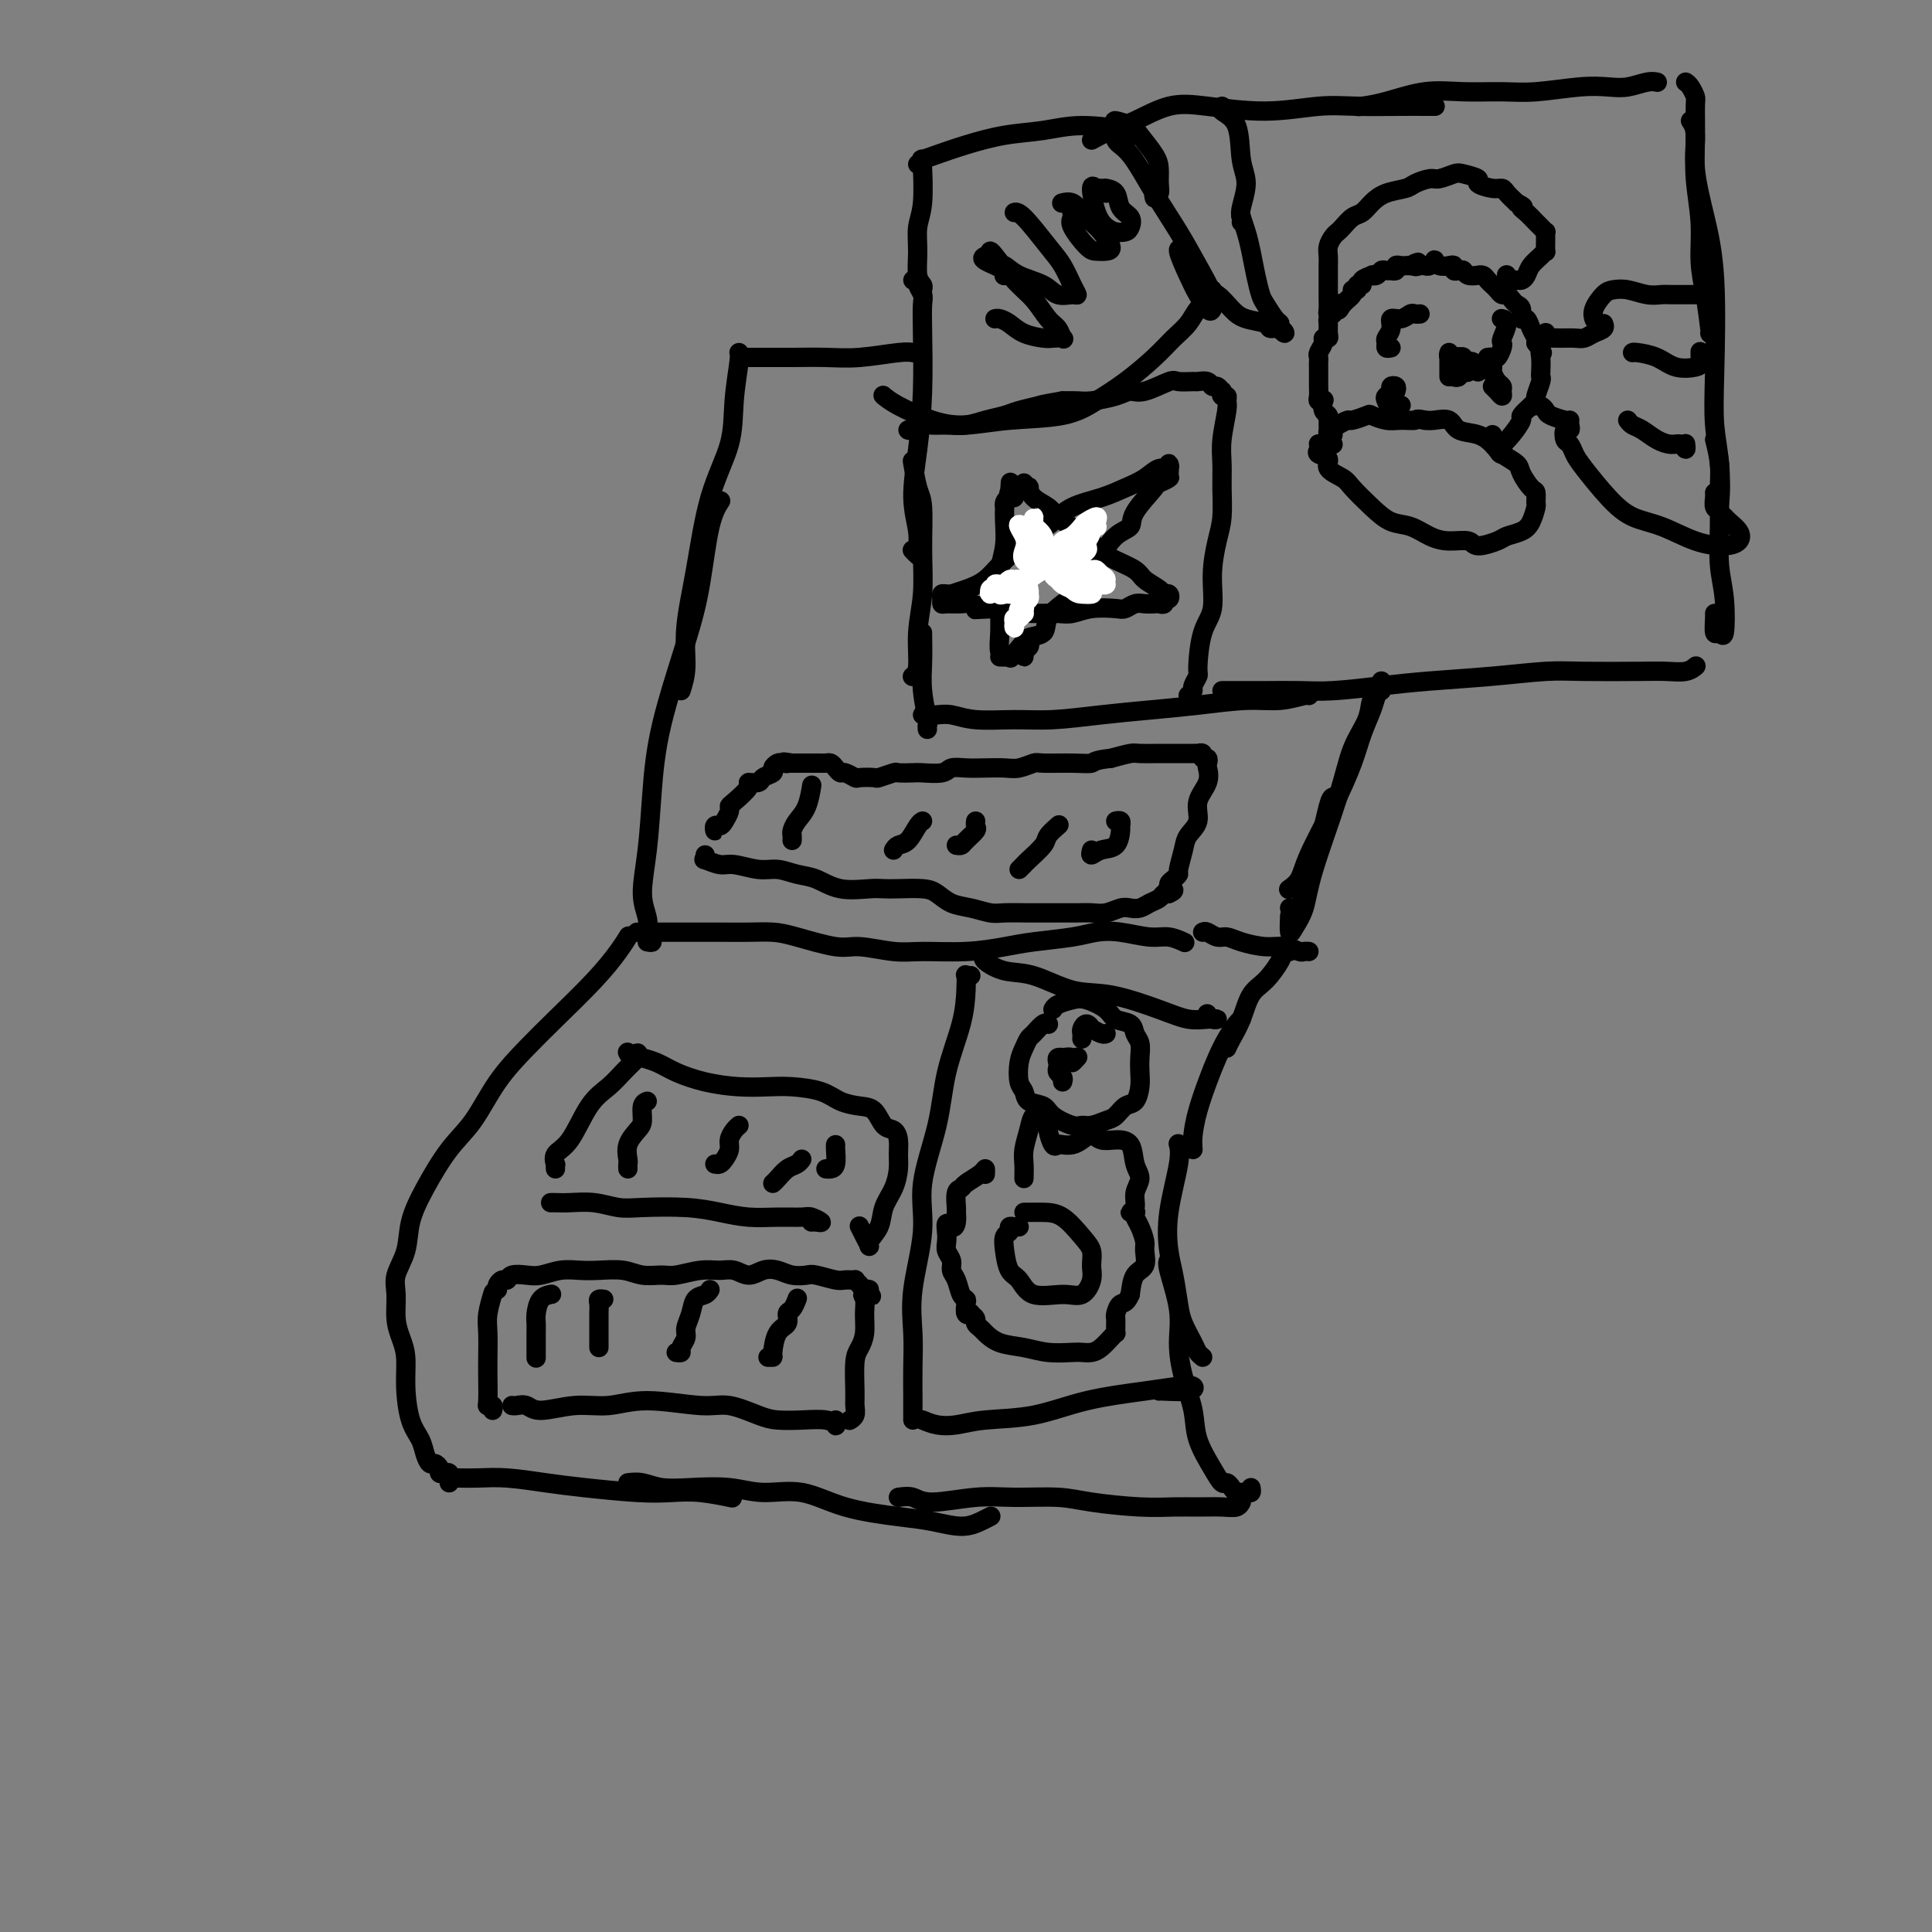 <svg viewBox='0 0 400 400' version='1.1' xmlns='http://www.w3.org/2000/svg' xmlns:xlink='http://www.w3.org/1999/xlink'><rect x="0" y="0" width="400" height="400" fill="#808080" stroke="none"/><g fill='none' stroke='#000000' stroke-width='4' stroke-linecap='round' stroke-linejoin='round'><path d='M93,306c-0.022,0.112 -0.044,0.223 0,0c0.044,-0.223 0.152,-0.782 0,-1c-0.152,-0.218 -0.566,-0.096 -1,0c-0.434,0.096 -0.890,0.164 -1,0c-0.110,-0.164 0.126,-0.560 0,-1c-0.126,-0.440 -0.615,-0.922 -1,-1c-0.385,-0.078 -0.668,0.249 -1,0c-0.332,-0.249 -0.715,-1.073 -1,-2c-0.285,-0.927 -0.471,-1.955 -1,-3c-0.529,-1.045 -1.399,-2.105 -2,-4c-0.601,-1.895 -0.931,-4.625 -1,-7c-0.069,-2.375 0.123,-4.395 0,-6c-0.123,-1.605 -0.562,-2.794 -1,-4c-0.438,-1.206 -0.876,-2.428 -1,-4c-0.124,-1.572 0.065,-3.495 0,-5c-0.065,-1.505 -0.385,-2.593 0,-4c0.385,-1.407 1.473,-3.132 2,-5c0.527,-1.868 0.491,-3.880 1,-6c0.509,-2.120 1.563,-4.348 3,-7c1.437,-2.652 3.259,-5.728 5,-8c1.741,-2.272 3.403,-3.740 5,-6c1.597,-2.260 3.131,-5.311 5,-8c1.869,-2.689 4.074,-5.015 6,-7c1.926,-1.985 3.574,-3.629 6,-6c2.426,-2.371 5.630,-5.471 8,-8c2.370,-2.529 3.907,-4.489 5,-6c1.093,-1.511 1.741,-2.575 2,-3c0.259,-0.425 0.130,-0.213 0,0'/><path d='M132,193c-0.100,-0.000 -0.201,-0.000 0,0c0.201,0.000 0.702,0.000 1,0c0.298,-0.000 0.392,-0.000 1,0c0.608,0.000 1.729,0.000 3,0c1.271,-0.000 2.692,-0.000 4,0c1.308,0.000 2.502,0.002 4,0c1.498,-0.002 3.300,-0.007 5,0c1.700,0.007 3.298,0.025 5,0c1.702,-0.025 3.508,-0.094 5,0c1.492,0.094 2.670,0.351 5,1c2.330,0.649 5.810,1.691 8,2c2.190,0.309 3.089,-0.116 5,0c1.911,0.116 4.836,0.774 7,1c2.164,0.226 3.569,0.019 6,0c2.431,-0.019 5.889,0.149 9,0c3.111,-0.149 5.877,-0.615 8,-1c2.123,-0.385 3.604,-0.687 6,-1c2.396,-0.313 5.708,-0.635 8,-1c2.292,-0.365 3.564,-0.774 5,-1c1.436,-0.226 3.037,-0.271 5,0c1.963,0.271 4.289,0.856 6,1c1.711,0.144 2.807,-0.154 4,0c1.193,0.154 2.484,0.758 3,1c0.516,0.242 0.258,0.121 0,0'/><path d='M93,307c0.028,-0.423 0.057,-0.845 0,-1c-0.057,-0.155 -0.199,-0.042 0,0c0.199,0.042 0.740,0.014 1,0c0.260,-0.014 0.241,-0.015 1,0c0.759,0.015 2.298,0.046 4,0c1.702,-0.046 3.567,-0.170 6,0c2.433,0.170 5.435,0.633 8,1c2.565,0.367 4.692,0.638 8,1c3.308,0.362 7.798,0.815 11,1c3.202,0.185 5.116,0.101 7,0c1.884,-0.101 3.738,-0.220 6,0c2.262,0.220 4.932,0.777 6,1c1.068,0.223 0.534,0.111 0,0'/><path d='M130,307c0.944,-0.111 1.887,-0.221 3,0c1.113,0.221 2.395,0.775 4,1c1.605,0.225 3.533,0.122 6,0c2.467,-0.122 5.474,-0.264 8,0c2.526,0.264 4.571,0.935 7,1c2.429,0.065 5.240,-0.475 8,0c2.760,0.475 5.467,1.967 9,3c3.533,1.033 7.893,1.608 11,2c3.107,0.392 4.962,0.602 7,1c2.038,0.398 4.257,0.983 6,1c1.743,0.017 3.008,-0.534 4,-1c0.992,-0.466 1.712,-0.847 2,-1c0.288,-0.153 0.144,-0.076 0,0'/><path d='M186,310c1.040,-0.144 2.080,-0.288 3,0c0.920,0.288 1.721,1.008 4,1c2.279,-0.008 6.036,-0.745 9,-1c2.964,-0.255 5.135,-0.030 8,0c2.865,0.030 6.425,-0.135 9,0c2.575,0.135 4.166,0.572 7,1c2.834,0.428 6.909,0.848 10,1c3.091,0.152 5.196,0.037 7,0c1.804,-0.037 3.307,0.004 5,0c1.693,-0.004 3.578,-0.053 5,0c1.422,0.053 2.383,0.206 3,0c0.617,-0.206 0.891,-0.773 1,-1c0.109,-0.227 0.055,-0.113 0,0'/><path d='M259,308c0.081,0.423 0.162,0.846 0,1c-0.162,0.154 -0.568,0.039 -1,0c-0.432,-0.039 -0.889,-0.000 -1,0c-0.111,0.000 0.125,-0.037 0,0c-0.125,0.037 -0.613,0.147 -1,0c-0.387,-0.147 -0.675,-0.551 -1,-1c-0.325,-0.449 -0.688,-0.943 -1,-1c-0.312,-0.057 -0.573,0.322 -1,0c-0.427,-0.322 -1.019,-1.344 -2,-3c-0.981,-1.656 -2.352,-3.947 -3,-6c-0.648,-2.053 -0.573,-3.867 -1,-6c-0.427,-2.133 -1.354,-4.586 -2,-7c-0.646,-2.414 -1.010,-4.791 -1,-7c0.010,-2.209 0.394,-4.252 0,-7c-0.394,-2.748 -1.568,-6.201 -2,-8c-0.432,-1.799 -0.124,-1.942 0,-2c0.124,-0.058 0.062,-0.029 0,0'/><path d='M249,281c-0.364,-0.296 -0.727,-0.592 -1,-1c-0.273,-0.408 -0.455,-0.928 -1,-2c-0.545,-1.072 -1.455,-2.697 -2,-4c-0.545,-1.303 -0.727,-2.284 -1,-4c-0.273,-1.716 -0.637,-4.166 -1,-6c-0.363,-1.834 -0.724,-3.052 -1,-5c-0.276,-1.948 -0.466,-4.625 0,-8c0.466,-3.375 1.587,-7.447 2,-10c0.413,-2.553 0.118,-3.587 0,-4c-0.118,-0.413 -0.059,-0.207 0,0'/><path d='M247,238c-0.065,-0.850 -0.131,-1.700 0,-3c0.131,-1.300 0.458,-3.048 1,-5c0.542,-1.952 1.298,-4.106 2,-6c0.702,-1.894 1.351,-3.527 2,-5c0.649,-1.473 1.298,-2.787 2,-4c0.702,-1.213 1.458,-2.327 2,-3c0.542,-0.673 0.869,-0.907 1,-1c0.131,-0.093 0.065,-0.047 0,0'/><path d='M254,217c0.239,-0.527 0.477,-1.054 1,-2c0.523,-0.946 1.330,-2.310 2,-4c0.670,-1.690 1.202,-3.707 2,-5c0.798,-1.293 1.860,-1.863 3,-3c1.140,-1.137 2.357,-2.841 3,-4c0.643,-1.159 0.712,-1.774 1,-2c0.288,-0.226 0.797,-0.065 1,0c0.203,0.065 0.102,0.032 0,0'/><path d='M249,193c0.241,-0.119 0.483,-0.238 1,0c0.517,0.238 1.310,0.833 2,1c0.690,0.167 1.278,-0.095 2,0c0.722,0.095 1.580,0.547 3,1c1.420,0.453 3.404,0.906 5,1c1.596,0.094 2.806,-0.171 4,0c1.194,0.171 2.372,0.778 3,1c0.628,0.222 0.708,0.060 1,0c0.292,-0.060 0.798,-0.017 1,0c0.202,0.017 0.101,0.009 0,0'/><path d='M134,195c0.533,0.100 1.067,0.200 1,0c-0.067,-0.200 -0.733,-0.701 -1,-1c-0.267,-0.299 -0.135,-0.395 0,-1c0.135,-0.605 0.274,-1.720 0,-3c-0.274,-1.280 -0.961,-2.726 -1,-5c-0.039,-2.274 0.570,-5.375 1,-9c0.430,-3.625 0.681,-7.775 1,-12c0.319,-4.225 0.706,-8.527 2,-14c1.294,-5.473 3.496,-12.119 5,-17c1.504,-4.881 2.310,-7.999 3,-12c0.690,-4.001 1.263,-8.885 2,-12c0.737,-3.115 1.639,-4.461 2,-5c0.361,-0.539 0.180,-0.269 0,0'/><path d='M141,143c0.467,-1.469 0.934,-2.939 1,-5c0.066,-2.061 -0.271,-4.715 0,-8c0.271,-3.285 1.148,-7.202 2,-12c0.852,-4.798 1.678,-10.477 3,-15c1.322,-4.523 3.139,-7.892 4,-11c0.861,-3.108 0.767,-5.957 1,-9c0.233,-3.043 0.794,-6.281 1,-8c0.206,-1.719 0.059,-1.920 0,-2c-0.059,-0.080 -0.029,-0.040 0,0'/><path d='M189,58c0.453,-0.061 0.906,-0.122 1,0c0.094,0.122 -0.170,0.429 0,1c0.170,0.571 0.775,1.408 1,2c0.225,0.592 0.070,0.939 0,2c-0.070,1.061 -0.053,2.835 0,6c0.053,3.165 0.144,7.720 0,12c-0.144,4.280 -0.521,8.286 -1,12c-0.479,3.714 -1.060,7.135 -1,10c0.060,2.865 0.762,5.174 1,7c0.238,1.826 0.012,3.170 0,4c-0.012,0.830 0.189,1.147 0,1c-0.189,-0.147 -0.768,-0.756 -1,-1c-0.232,-0.244 -0.116,-0.122 0,0'/><path d='M189,96c-0.082,-0.502 -0.165,-1.004 0,0c0.165,1.004 0.576,3.515 1,5c0.424,1.485 0.861,1.946 1,4c0.139,2.054 -0.019,5.703 0,9c0.019,3.297 0.215,6.242 0,9c-0.215,2.758 -0.842,5.327 -1,8c-0.158,2.673 0.154,5.448 0,7c-0.154,1.552 -0.773,1.880 -1,2c-0.227,0.120 -0.061,0.032 0,0c0.061,-0.032 0.017,-0.009 0,0c-0.017,0.009 -0.009,0.005 0,0'/><path d='M191,131c-0.008,-0.009 -0.016,-0.017 0,1c0.016,1.017 0.057,3.061 0,5c-0.057,1.939 -0.211,3.774 0,6c0.211,2.226 0.789,4.844 1,6c0.211,1.156 0.057,0.850 0,1c-0.057,0.150 -0.016,0.757 0,1c0.016,0.243 0.008,0.121 0,0'/><path d='M191,148c0.261,-0.008 0.521,-0.017 1,0c0.479,0.017 1.176,0.058 2,0c0.824,-0.058 1.774,-0.215 3,0c1.226,0.215 2.729,0.801 5,1c2.271,0.199 5.310,0.012 8,0c2.690,-0.012 5.032,0.150 8,0c2.968,-0.150 6.561,-0.614 10,-1c3.439,-0.386 6.725,-0.696 10,-1c3.275,-0.304 6.538,-0.603 10,-1c3.462,-0.397 7.124,-0.891 10,-1c2.876,-0.109 4.967,0.167 7,0c2.033,-0.167 4.009,-0.776 5,-1c0.991,-0.224 0.997,-0.064 1,0c0.003,0.064 0.001,0.032 0,0'/><path d='M253,143c1.297,-0.002 2.595,-0.003 4,0c1.405,0.003 2.918,0.012 5,0c2.082,-0.012 4.733,-0.044 7,0c2.267,0.044 4.149,0.166 7,0c2.851,-0.166 6.672,-0.619 10,-1c3.328,-0.381 6.164,-0.691 10,-1c3.836,-0.309 8.671,-0.619 13,-1c4.329,-0.381 8.150,-0.833 11,-1c2.850,-0.167 4.729,-0.048 8,0c3.271,0.048 7.935,0.027 11,0c3.065,-0.027 4.533,-0.059 6,0c1.467,0.059 2.933,0.208 4,0c1.067,-0.208 1.733,-0.774 2,-1c0.267,-0.226 0.133,-0.113 0,0'/><path d='M191,61c-0.031,-0.339 -0.062,-0.677 0,-1c0.062,-0.323 0.217,-0.630 0,-1c-0.217,-0.370 -0.804,-0.801 -1,-2c-0.196,-1.199 0.000,-3.165 0,-5c-0.000,-1.835 -0.196,-3.539 0,-5c0.196,-1.461 0.785,-2.680 1,-5c0.215,-2.320 0.058,-5.740 0,-7c-0.058,-1.260 -0.017,-0.360 0,0c0.017,0.360 0.008,0.180 0,0'/><path d='M190,34c0.408,0.118 0.815,0.236 1,0c0.185,-0.236 0.146,-0.827 0,-1c-0.146,-0.173 -0.401,0.070 0,0c0.401,-0.070 1.456,-0.454 3,-1c1.544,-0.546 3.577,-1.254 6,-2c2.423,-0.746 5.238,-1.531 8,-2c2.762,-0.469 5.472,-0.623 8,-1c2.528,-0.377 4.873,-0.977 8,-1c3.127,-0.023 7.034,0.532 9,1c1.966,0.468 1.990,0.848 2,1c0.010,0.152 0.005,0.076 0,0'/><path d='M226,29c1.292,-0.707 2.585,-1.414 4,-2c1.415,-0.586 2.953,-1.050 5,-2c2.047,-0.950 4.602,-2.384 7,-3c2.398,-0.616 4.640,-0.414 8,0c3.360,0.414 7.838,1.039 12,1c4.162,-0.039 8.009,-0.743 11,-1c2.991,-0.257 5.128,-0.069 8,0c2.872,0.069 6.481,0.018 9,0c2.519,-0.018 3.947,-0.005 5,0c1.053,0.005 1.729,0.001 2,0c0.271,-0.001 0.135,-0.001 0,0'/><path d='M281,22c0.049,0.052 0.097,0.105 1,0c0.903,-0.105 2.659,-0.367 5,-1c2.341,-0.633 5.265,-1.637 8,-2c2.735,-0.363 5.281,-0.083 8,0c2.719,0.083 5.612,-0.029 8,0c2.388,0.029 4.271,0.200 7,0c2.729,-0.200 6.304,-0.772 9,-1c2.696,-0.228 4.512,-0.114 6,0c1.488,0.114 2.646,0.226 4,0c1.354,-0.226 2.903,-0.792 4,-1c1.097,-0.208 1.742,-0.060 2,0c0.258,0.060 0.129,0.030 0,0'/><path d='M349,17c0.309,0.213 0.618,0.426 1,1c0.382,0.574 0.838,1.508 1,2c0.162,0.492 0.028,0.542 0,2c-0.028,1.458 0.048,4.326 0,7c-0.048,2.674 -0.219,5.155 0,8c0.219,2.845 0.829,6.055 1,9c0.171,2.945 -0.098,5.626 0,8c0.098,2.374 0.562,4.440 1,7c0.438,2.560 0.849,5.612 1,7c0.151,1.388 0.043,1.111 0,1c-0.043,-0.111 -0.022,-0.055 0,0'/><path d='M350,25c0.467,0.709 0.934,1.418 1,3c0.066,1.582 -0.271,4.038 0,7c0.271,2.962 1.148,6.430 2,10c0.852,3.570 1.679,7.240 2,13c0.321,5.760 0.135,13.608 0,19c-0.135,5.392 -0.218,8.328 0,11c0.218,2.672 0.738,5.080 1,8c0.262,2.920 0.266,6.351 0,8c-0.266,1.649 -0.803,1.514 -1,1c-0.197,-0.514 -0.053,-1.408 0,-2c0.053,-0.592 0.015,-0.884 0,-1c-0.015,-0.116 -0.008,-0.058 0,0'/><path d='M355,91c0.425,1.736 0.849,3.472 1,5c0.151,1.528 0.027,2.849 0,5c-0.027,2.151 0.043,5.132 0,8c-0.043,2.868 -0.197,5.622 0,8c0.197,2.378 0.746,4.378 1,7c0.254,2.622 0.212,5.865 0,7c-0.212,1.135 -0.593,0.160 -1,0c-0.407,-0.160 -0.841,0.493 -1,0c-0.159,-0.493 -0.043,-2.133 0,-3c0.043,-0.867 0.012,-0.962 0,-1c-0.012,-0.038 -0.006,-0.019 0,0'/><path d='M155,74c-0.233,-0.000 -0.465,-0.000 0,0c0.465,0.000 1.629,0.001 2,0c0.371,-0.001 -0.049,-0.004 1,0c1.049,0.004 3.567,0.015 6,0c2.433,-0.015 4.782,-0.057 7,0c2.218,0.057 4.306,0.211 7,0c2.694,-0.211 5.995,-0.788 8,-1c2.005,-0.212 2.716,-0.061 3,0c0.284,0.061 0.142,0.030 0,0'/><path d='M286,141c0.096,0.256 0.193,0.511 0,1c-0.193,0.489 -0.675,1.210 -1,2c-0.325,0.790 -0.493,1.649 -1,3c-0.507,1.351 -1.353,3.194 -2,5c-0.647,1.806 -1.095,3.573 -2,6c-0.905,2.427 -2.267,5.512 -4,9c-1.733,3.488 -3.836,7.378 -5,10c-1.164,2.622 -1.390,3.975 -2,5c-0.610,1.025 -1.603,1.721 -2,2c-0.397,0.279 -0.199,0.139 0,0'/><path d='M286,143c-0.809,0.522 -1.617,1.043 -2,2c-0.383,0.957 -0.339,2.349 -1,4c-0.661,1.651 -2.026,3.562 -3,6c-0.974,2.438 -1.557,5.402 -3,10c-1.443,4.598 -3.746,10.829 -5,15c-1.254,4.171 -1.460,6.284 -2,8c-0.540,1.716 -1.413,3.037 -2,4c-0.587,0.963 -0.889,1.567 -1,1c-0.111,-0.567 -0.032,-2.305 0,-3c0.032,-0.695 0.016,-0.348 0,0'/><path d='M276,165c-0.252,0.085 -0.505,0.170 -1,2c-0.495,1.830 -1.233,5.404 -2,8c-0.767,2.596 -1.565,4.212 -2,6c-0.435,1.788 -0.508,3.747 -1,5c-0.492,1.253 -1.402,1.799 -2,2c-0.598,0.201 -0.885,0.057 -1,0c-0.115,-0.057 -0.057,-0.029 0,0'/><path d='M102,292c0.113,-0.419 0.226,-0.837 0,-1c-0.226,-0.163 -0.792,-0.070 -1,0c-0.208,0.070 -0.057,0.116 0,-1c0.057,-1.116 0.019,-3.396 0,-5c-0.019,-1.604 -0.019,-2.532 0,-4c0.019,-1.468 0.057,-3.476 0,-5c-0.057,-1.524 -0.208,-2.564 0,-4c0.208,-1.436 0.774,-3.267 1,-4c0.226,-0.733 0.113,-0.366 0,0'/><path d='M103,267c-0.086,-0.301 -0.172,-0.603 0,-1c0.172,-0.397 0.600,-0.890 1,-1c0.400,-0.110 0.770,0.163 1,0c0.230,-0.163 0.319,-0.762 1,-1c0.681,-0.238 1.955,-0.116 3,0c1.045,0.116 1.861,0.226 3,0c1.139,-0.226 2.600,-0.789 4,-1c1.400,-0.211 2.738,-0.071 4,0c1.262,0.071 2.447,0.073 4,0c1.553,-0.073 3.475,-0.219 5,0c1.525,0.219 2.652,0.805 4,1c1.348,0.195 2.916,-0.002 4,0c1.084,0.002 1.683,0.201 3,0c1.317,-0.201 3.353,-0.804 5,-1c1.647,-0.196 2.906,0.013 4,0c1.094,-0.013 2.025,-0.248 3,0c0.975,0.248 1.995,0.981 3,1c1.005,0.019 1.996,-0.675 3,-1c1.004,-0.325 2.020,-0.279 3,0c0.980,0.279 1.925,0.793 3,1c1.075,0.207 2.282,0.108 3,0c0.718,-0.108 0.948,-0.226 2,0c1.052,0.226 2.926,0.795 4,1c1.074,0.205 1.348,0.044 2,0c0.652,-0.044 1.682,0.027 2,0c0.318,-0.027 -0.076,-0.152 0,0c0.076,0.152 0.623,0.579 1,1c0.377,0.421 0.586,0.834 1,1c0.414,0.166 1.035,0.083 1,0c-0.035,-0.083 -0.724,-0.167 -1,0c-0.276,0.167 -0.138,0.583 0,1'/><path d='M179,268c2.784,0.747 0.743,0.115 0,0c-0.743,-0.115 -0.189,0.287 0,1c0.189,0.713 0.012,1.738 0,3c-0.012,1.262 0.140,2.761 0,4c-0.140,1.239 -0.572,2.219 -1,3c-0.428,0.781 -0.850,1.362 -1,3c-0.150,1.638 -0.026,4.334 0,6c0.026,1.666 -0.044,2.302 0,3c0.044,0.698 0.204,1.457 0,2c-0.204,0.543 -0.773,0.869 -1,1c-0.227,0.131 -0.114,0.065 0,0'/><path d='M106,291c0.242,0.039 0.485,0.078 1,0c0.515,-0.078 1.303,-0.275 2,0c0.697,0.275 1.302,1.020 3,1c1.698,-0.020 4.489,-0.806 7,-1c2.511,-0.194 4.741,0.203 7,0c2.259,-0.203 4.546,-1.007 8,-1c3.454,0.007 8.074,0.825 11,1c2.926,0.175 4.156,-0.294 6,0c1.844,0.294 4.302,1.350 6,2c1.698,0.650 2.637,0.893 4,1c1.363,0.107 3.150,0.078 5,0c1.850,-0.078 3.764,-0.203 5,0c1.236,0.203 1.795,0.735 2,1c0.205,0.265 0.055,0.264 0,0c-0.055,-0.264 -0.016,-0.790 0,-1c0.016,-0.210 0.008,-0.105 0,0'/><path d='M114,249c0.201,-0.008 0.401,-0.016 1,0c0.599,0.016 1.596,0.056 3,0c1.404,-0.056 3.213,-0.208 5,0c1.787,0.208 3.551,0.778 5,1c1.449,0.222 2.585,0.098 5,0c2.415,-0.098 6.111,-0.170 9,0c2.889,0.170 4.972,0.580 7,1c2.028,0.420 4.002,0.848 6,1c1.998,0.152 4.021,0.027 6,0c1.979,-0.027 3.914,0.045 5,0c1.086,-0.045 1.324,-0.208 2,0c0.676,0.208 1.789,0.788 2,1c0.211,0.212 -0.482,0.057 -1,0c-0.518,-0.057 -0.862,-0.016 -1,0c-0.138,0.016 -0.069,0.008 0,0'/><path d='M115,242c-0.018,-0.472 -0.035,-0.945 0,-1c0.035,-0.055 0.123,0.306 0,0c-0.123,-0.306 -0.458,-1.279 0,-2c0.458,-0.721 1.709,-1.191 3,-3c1.291,-1.809 2.623,-4.958 4,-7c1.377,-2.042 2.800,-2.977 4,-4c1.200,-1.023 2.179,-2.136 3,-3c0.821,-0.864 1.485,-1.481 2,-2c0.515,-0.519 0.880,-0.942 1,-1c0.120,-0.058 -0.007,0.247 0,0c0.007,-0.247 0.146,-1.046 0,-1c-0.146,0.046 -0.578,0.935 -1,1c-0.422,0.065 -0.835,-0.696 -1,-1c-0.165,-0.304 -0.083,-0.152 0,0'/><path d='M131,219c0.914,0.018 1.827,0.036 2,0c0.173,-0.036 -0.395,-0.125 0,0c0.395,0.125 1.753,0.464 3,1c1.247,0.536 2.382,1.267 4,2c1.618,0.733 3.717,1.466 6,2c2.283,0.534 4.749,0.868 7,1c2.251,0.132 4.286,0.063 6,0c1.714,-0.063 3.106,-0.121 5,0c1.894,0.121 4.289,0.421 6,1c1.711,0.579 2.738,1.436 4,2c1.262,0.564 2.759,0.836 4,1c1.241,0.164 2.227,0.221 3,1c0.773,0.779 1.332,2.280 2,3c0.668,0.720 1.445,0.660 2,1c0.555,0.340 0.888,1.080 1,2c0.112,0.920 0.004,2.021 0,3c-0.004,0.979 0.096,1.838 0,3c-0.096,1.162 -0.389,2.628 -1,4c-0.611,1.372 -1.540,2.649 -2,4c-0.460,1.351 -0.453,2.775 -1,4c-0.547,1.225 -1.649,2.251 -2,3c-0.351,0.749 0.050,1.221 0,1c-0.050,-0.221 -0.552,-1.137 -1,-2c-0.448,-0.863 -0.842,-1.675 -1,-2c-0.158,-0.325 -0.079,-0.162 0,0'/><path d='M111,281c-0.000,0.149 -0.001,0.298 0,0c0.001,-0.298 0.002,-1.043 0,-2c-0.002,-0.957 -0.007,-2.127 0,-3c0.007,-0.873 0.027,-1.449 0,-2c-0.027,-0.551 -0.100,-1.075 0,-2c0.100,-0.925 0.373,-2.249 1,-3c0.627,-0.751 1.608,-0.929 2,-1c0.392,-0.071 0.196,-0.036 0,0'/><path d='M124,279c0.000,-0.780 0.000,-1.561 0,-2c-0.000,-0.439 -0.001,-0.538 0,-1c0.001,-0.462 0.004,-1.287 0,-2c-0.004,-0.713 -0.015,-1.315 0,-2c0.015,-0.685 0.056,-1.452 0,-2c-0.056,-0.548 -0.207,-0.878 0,-1c0.207,-0.122 0.774,-0.035 1,0c0.226,0.035 0.113,0.017 0,0'/><path d='M140,280c0.455,0.064 0.910,0.128 1,0c0.090,-0.128 -0.184,-0.447 0,-1c0.184,-0.553 0.826,-1.338 1,-2c0.174,-0.662 -0.122,-1.200 0,-2c0.122,-0.800 0.660,-1.861 1,-3c0.340,-1.139 0.483,-2.357 1,-3c0.517,-0.643 1.408,-0.712 2,-1c0.592,-0.288 0.883,-0.797 1,-1c0.117,-0.203 0.058,-0.102 0,0'/><path d='M159,281c0.436,0.004 0.873,0.008 1,0c0.127,-0.008 -0.054,-0.028 0,-1c0.054,-0.972 0.344,-2.895 1,-4c0.656,-1.105 1.679,-1.393 2,-2c0.321,-0.607 -0.058,-1.534 0,-2c0.058,-0.466 0.554,-0.472 1,-1c0.446,-0.528 0.842,-1.580 1,-2c0.158,-0.420 0.079,-0.210 0,0'/><path d='M130,242c-0.014,-0.379 -0.028,-0.758 0,-1c0.028,-0.242 0.098,-0.348 0,-1c-0.098,-0.652 -0.362,-1.849 0,-3c0.362,-1.151 1.351,-2.256 2,-3c0.649,-0.744 0.957,-1.127 1,-2c0.043,-0.873 -0.181,-2.235 0,-3c0.181,-0.765 0.766,-0.933 1,-1c0.234,-0.067 0.117,-0.034 0,0'/><path d='M148,241c0.341,0.065 0.683,0.130 1,0c0.317,-0.130 0.611,-0.455 1,-1c0.389,-0.545 0.875,-1.309 1,-2c0.125,-0.691 -0.111,-1.309 0,-2c0.111,-0.691 0.568,-1.455 1,-2c0.432,-0.545 0.838,-0.870 1,-1c0.162,-0.130 0.081,-0.065 0,0'/><path d='M160,245c0.249,-0.219 0.498,-0.437 1,-1c0.502,-0.563 1.258,-1.470 2,-2c0.742,-0.530 1.469,-0.681 2,-1c0.531,-0.319 0.866,-0.805 1,-1c0.134,-0.195 0.067,-0.097 0,0'/><path d='M171,242c0.309,0.030 0.619,0.061 1,0c0.381,-0.061 0.834,-0.212 1,-1c0.166,-0.788 0.045,-2.212 0,-3c-0.045,-0.788 -0.013,-0.939 0,-1c0.013,-0.061 0.006,-0.030 0,0'/><path d='M146,177c0.076,0.455 0.151,0.911 0,1c-0.151,0.089 -0.530,-0.187 0,0c0.530,0.187 1.968,0.838 3,1c1.032,0.162 1.657,-0.165 3,0c1.343,0.165 3.403,0.822 5,1c1.597,0.178 2.731,-0.124 4,0c1.269,0.124 2.671,0.674 4,1c1.329,0.326 2.584,0.427 4,1c1.416,0.573 2.995,1.617 5,2c2.005,0.383 4.438,0.105 6,0c1.562,-0.105 2.255,-0.035 3,0c0.745,0.035 1.542,0.037 3,0c1.458,-0.037 3.577,-0.111 5,0c1.423,0.111 2.150,0.408 3,1c0.850,0.592 1.823,1.479 3,2c1.177,0.521 2.558,0.675 4,1c1.442,0.325 2.946,0.819 4,1c1.054,0.181 1.657,0.049 3,0c1.343,-0.049 3.427,-0.013 5,0c1.573,0.013 2.637,0.005 4,0c1.363,-0.005 3.026,-0.005 4,0c0.974,0.005 1.258,0.015 2,0c0.742,-0.015 1.942,-0.056 3,0c1.058,0.056 1.974,0.208 3,0c1.026,-0.208 2.162,-0.777 3,-1c0.838,-0.223 1.376,-0.102 2,0c0.624,0.102 1.333,0.185 2,0c0.667,-0.185 1.292,-0.637 2,-1c0.708,-0.363 1.498,-0.636 2,-1c0.502,-0.364 0.715,-0.818 1,-1c0.285,-0.182 0.643,-0.091 1,0'/><path d='M242,185c2.008,-0.858 0.528,-1.004 0,-1c-0.528,0.004 -0.104,0.158 0,0c0.104,-0.158 -0.112,-0.629 0,-1c0.112,-0.371 0.554,-0.641 1,-1c0.446,-0.359 0.898,-0.808 1,-1c0.102,-0.192 -0.147,-0.126 0,-1c0.147,-0.874 0.688,-2.688 1,-4c0.312,-1.312 0.395,-2.124 1,-3c0.605,-0.876 1.731,-1.817 2,-3c0.269,-1.183 -0.319,-2.608 0,-4c0.319,-1.392 1.546,-2.750 2,-4c0.454,-1.250 0.137,-2.391 0,-3c-0.137,-0.609 -0.093,-0.685 0,-1c0.093,-0.315 0.236,-0.869 0,-1c-0.236,-0.131 -0.850,0.161 -1,0c-0.150,-0.161 0.164,-0.775 0,-1c-0.164,-0.225 -0.806,-0.060 -1,0c-0.194,0.060 0.060,0.016 0,0c-0.060,-0.016 -0.432,-0.004 -1,0c-0.568,0.004 -1.330,0.000 -2,0c-0.670,-0.000 -1.249,0.003 -2,0c-0.751,-0.003 -1.676,-0.011 -3,0c-1.324,0.011 -3.049,0.041 -4,0c-0.951,-0.041 -1.129,-0.155 -2,0c-0.871,0.155 -2.436,0.577 -4,1'/><path d='M230,157c-3.694,0.382 -3.430,0.838 -4,1c-0.570,0.162 -1.975,0.029 -4,0c-2.025,-0.029 -4.670,0.045 -6,0c-1.330,-0.045 -1.346,-0.208 -2,0c-0.654,0.208 -1.947,0.787 -3,1c-1.053,0.213 -1.865,0.061 -3,0c-1.135,-0.061 -2.591,-0.030 -4,0c-1.409,0.030 -2.771,0.061 -4,0c-1.229,-0.061 -2.326,-0.212 -3,0c-0.674,0.212 -0.924,0.788 -2,1c-1.076,0.212 -2.979,0.061 -4,0c-1.021,-0.061 -1.160,-0.030 -2,0c-0.840,0.030 -2.379,0.060 -3,0c-0.621,-0.060 -0.322,-0.211 -1,0c-0.678,0.211 -2.332,0.785 -3,1c-0.668,0.215 -0.350,0.073 -1,0c-0.650,-0.073 -2.268,-0.075 -3,0c-0.732,0.075 -0.577,0.226 -1,0c-0.423,-0.226 -1.423,-0.831 -2,-1c-0.577,-0.169 -0.732,0.098 -1,0c-0.268,-0.098 -0.649,-0.562 -1,-1c-0.351,-0.438 -0.672,-0.849 -1,-1c-0.328,-0.151 -0.661,-0.040 -1,0c-0.339,0.040 -0.682,0.011 -1,0c-0.318,-0.011 -0.610,-0.003 -1,0c-0.390,0.003 -0.878,0.001 -1,0c-0.122,-0.001 0.122,-0.000 0,0c-0.122,0.000 -0.610,0.000 -1,0c-0.390,-0.000 -0.682,-0.000 -1,0c-0.318,0.000 -0.662,0.000 -1,0c-0.338,-0.000 -0.669,-0.000 -1,0'/><path d='M164,158c-2.962,-0.468 -1.366,-0.136 -1,0c0.366,0.136 -0.498,0.078 -1,0c-0.502,-0.078 -0.644,-0.175 -1,0c-0.356,0.175 -0.927,0.621 -1,1c-0.073,0.379 0.351,0.691 0,1c-0.351,0.309 -1.477,0.615 -2,1c-0.523,0.385 -0.442,0.849 -1,1c-0.558,0.151 -1.757,-0.010 -2,0c-0.243,0.010 0.468,0.191 0,1c-0.468,0.809 -2.114,2.245 -3,3c-0.886,0.755 -1.012,0.828 -1,1c0.012,0.172 0.161,0.443 0,1c-0.161,0.557 -0.633,1.399 -1,2c-0.367,0.601 -0.631,0.960 -1,1c-0.369,0.040 -0.845,-0.238 -1,0c-0.155,0.238 0.010,0.992 0,1c-0.010,0.008 -0.195,-0.729 0,-1c0.195,-0.271 0.770,-0.078 1,0c0.230,0.078 0.115,0.039 0,0'/><path d='M164,174c0.016,-0.354 0.032,-0.709 0,-1c-0.032,-0.291 -0.114,-0.520 0,-1c0.114,-0.480 0.422,-1.211 1,-2c0.578,-0.789 1.425,-1.635 2,-3c0.575,-1.365 0.879,-3.247 1,-4c0.121,-0.753 0.061,-0.376 0,0'/><path d='M185,176c0.249,-0.392 0.498,-0.785 1,-1c0.502,-0.215 1.258,-0.254 2,-1c0.742,-0.746 1.469,-2.201 2,-3c0.531,-0.799 0.866,-0.943 1,-1c0.134,-0.057 0.067,-0.029 0,0'/><path d='M198,175c0.370,0.059 0.740,0.117 1,0c0.260,-0.117 0.409,-0.410 1,-1c0.591,-0.590 1.622,-1.478 2,-2c0.378,-0.522 0.102,-0.679 0,-1c-0.102,-0.321 -0.029,-0.806 0,-1c0.029,-0.194 0.015,-0.097 0,0'/><path d='M211,180c0.397,-0.388 0.793,-0.777 1,-1c0.207,-0.223 0.224,-0.281 1,-1c0.776,-0.719 2.311,-2.100 3,-3c0.689,-0.900 0.532,-1.319 1,-2c0.468,-0.681 1.562,-1.623 2,-2c0.438,-0.377 0.219,-0.188 0,0'/><path d='M226,176c-0.144,0.528 -0.287,1.057 0,1c0.287,-0.057 1.006,-0.698 2,-1c0.994,-0.302 2.263,-0.263 3,-1c0.737,-0.737 0.943,-2.250 1,-3c0.057,-0.750 -0.036,-0.737 0,-1c0.036,-0.263 0.202,-0.802 0,-1c-0.202,-0.198 -0.772,-0.057 -1,0c-0.228,0.057 -0.114,0.028 0,0'/><path d='M246,144c0.454,-0.367 0.908,-0.734 1,-1c0.092,-0.266 -0.178,-0.431 0,-1c0.178,-0.569 0.803,-1.542 1,-2c0.197,-0.458 -0.036,-0.401 0,-2c0.036,-1.599 0.339,-4.855 1,-7c0.661,-2.145 1.680,-3.178 2,-5c0.320,-1.822 -0.057,-4.433 0,-7c0.057,-2.567 0.550,-5.090 1,-7c0.450,-1.910 0.856,-3.209 1,-5c0.144,-1.791 0.024,-4.076 0,-6c-0.024,-1.924 0.047,-3.486 0,-5c-0.047,-1.514 -0.212,-2.979 0,-5c0.212,-2.021 0.803,-4.598 1,-6c0.197,-1.402 0.001,-1.628 0,-2c-0.001,-0.372 0.193,-0.888 0,-1c-0.193,-0.112 -0.773,0.181 -1,0c-0.227,-0.181 -0.101,-0.837 0,-1c0.101,-0.163 0.177,0.167 0,0c-0.177,-0.167 -0.609,-0.829 -1,-1c-0.391,-0.171 -0.742,0.151 -1,0c-0.258,-0.151 -0.422,-0.775 -1,-1c-0.578,-0.225 -1.569,-0.053 -2,0c-0.431,0.053 -0.303,-0.015 -1,0c-0.697,0.015 -2.218,0.112 -3,0c-0.782,-0.112 -0.825,-0.433 -2,0c-1.175,0.433 -3.483,1.619 -5,2c-1.517,0.381 -2.244,-0.041 -3,0c-0.756,0.041 -1.543,0.547 -3,1c-1.457,0.453 -3.585,0.853 -5,1c-1.415,0.147 -2.119,0.042 -3,0c-0.881,-0.042 -1.941,-0.021 -3,0'/><path d='M220,83c-4.638,0.798 -4.231,0.792 -5,1c-0.769,0.208 -2.712,0.630 -4,1c-1.288,0.370 -1.920,0.688 -3,1c-1.080,0.312 -2.607,0.619 -4,1c-1.393,0.381 -2.653,0.838 -4,1c-1.347,0.162 -2.782,0.029 -4,0c-1.218,-0.029 -2.217,0.045 -3,0c-0.783,-0.045 -1.348,-0.208 -2,0c-0.652,0.208 -1.391,0.788 -2,1c-0.609,0.212 -1.087,0.057 -1,0c0.087,-0.057 0.739,-0.016 1,0c0.261,0.016 0.130,0.008 0,0'/><path d='M207,136c0.536,0.018 1.072,0.036 1,0c-0.072,-0.036 -0.752,-0.126 -1,-1c-0.248,-0.874 -0.063,-2.532 0,-4c0.063,-1.468 0.003,-2.745 0,-4c-0.003,-1.255 0.052,-2.488 0,-4c-0.052,-1.512 -0.210,-3.305 0,-5c0.210,-1.695 0.788,-3.294 1,-5c0.212,-1.706 0.060,-3.519 0,-5c-0.060,-1.481 -0.026,-2.631 0,-3c0.026,-0.369 0.044,0.042 0,0c-0.044,-0.042 -0.151,-0.537 0,-1c0.151,-0.463 0.558,-0.896 1,-1c0.442,-0.104 0.918,0.120 1,0c0.082,-0.120 -0.230,-0.583 0,-1c0.230,-0.417 1.004,-0.789 1,-1c-0.004,-0.211 -0.785,-0.263 -1,0c-0.215,0.263 0.134,0.840 0,1c-0.134,0.160 -0.753,-0.097 -1,0c-0.247,0.097 -0.124,0.549 0,1'/><path d='M209,103c0.333,-5.500 0.167,-2.750 0,0'/><path d='M212,100c-0.116,0.410 -0.231,0.820 0,1c0.231,0.180 0.809,0.131 1,0c0.191,-0.131 -0.005,-0.343 0,0c0.005,0.343 0.211,1.240 1,2c0.789,0.760 2.163,1.383 3,2c0.837,0.617 1.138,1.229 2,2c0.862,0.771 2.284,1.701 4,3c1.716,1.299 3.724,2.967 5,4c1.276,1.033 1.819,1.429 3,2c1.181,0.571 2.999,1.315 4,2c1.001,0.685 1.183,1.312 2,2c0.817,0.688 2.267,1.437 3,2c0.733,0.563 0.747,0.939 1,1c0.253,0.061 0.744,-0.194 1,0c0.256,0.194 0.277,0.836 0,1c-0.277,0.164 -0.851,-0.152 -1,0c-0.149,0.152 0.126,0.772 0,1c-0.126,0.228 -0.653,0.065 -1,0c-0.347,-0.065 -0.513,-0.031 -1,0c-0.487,0.031 -1.295,0.060 -2,0c-0.705,-0.060 -1.308,-0.208 -2,0c-0.692,0.208 -1.472,0.774 -2,1c-0.528,0.226 -0.802,0.113 -2,0c-1.198,-0.113 -3.318,-0.226 -5,0c-1.682,0.226 -2.925,0.793 -4,1c-1.075,0.207 -1.982,0.056 -3,0c-1.018,-0.056 -2.149,-0.018 -3,0c-0.851,0.018 -1.424,0.015 -2,0c-0.576,-0.015 -1.155,-0.043 -2,0c-0.845,0.043 -1.956,0.155 -3,0c-1.044,-0.155 -2.022,-0.578 -3,-1'/><path d='M206,126c-6.148,0.370 -3.518,0.296 -3,0c0.518,-0.296 -1.076,-0.814 -2,-1c-0.924,-0.186 -1.176,-0.040 -2,0c-0.824,0.040 -2.218,-0.028 -3,0c-0.782,0.028 -0.951,0.151 -1,0c-0.049,-0.151 0.023,-0.576 0,-1c-0.023,-0.424 -0.142,-0.848 0,-1c0.142,-0.152 0.544,-0.031 1,0c0.456,0.031 0.965,-0.027 1,0c0.035,0.027 -0.406,0.138 0,0c0.406,-0.138 1.658,-0.525 3,-1c1.342,-0.475 2.772,-1.037 4,-2c1.228,-0.963 2.253,-2.327 4,-4c1.747,-1.673 4.217,-3.656 6,-5c1.783,-1.344 2.879,-2.050 4,-3c1.121,-0.950 2.267,-2.143 4,-3c1.733,-0.857 4.051,-1.377 6,-2c1.949,-0.623 3.527,-1.348 5,-2c1.473,-0.652 2.839,-1.229 4,-2c1.161,-0.771 2.116,-1.734 3,-2c0.884,-0.266 1.698,0.166 2,0c0.302,-0.166 0.091,-0.931 0,-1c-0.091,-0.069 -0.063,0.558 0,1c0.063,0.442 0.161,0.698 0,1c-0.161,0.302 -0.580,0.651 -1,1'/><path d='M241,99c2.710,-0.693 -0.014,0.575 -1,1c-0.986,0.425 -0.232,0.008 -1,1c-0.768,0.992 -3.057,3.393 -4,5c-0.943,1.607 -0.540,2.420 -1,3c-0.460,0.580 -1.784,0.927 -3,2c-1.216,1.073 -2.323,2.870 -3,4c-0.677,1.130 -0.925,1.591 -2,3c-1.075,1.409 -2.979,3.764 -4,5c-1.021,1.236 -1.160,1.353 -2,2c-0.840,0.647 -2.382,1.823 -3,3c-0.618,1.177 -0.313,2.357 -1,3c-0.687,0.643 -2.366,0.751 -3,1c-0.634,0.249 -0.222,0.638 0,1c0.222,0.362 0.256,0.697 0,1c-0.256,0.303 -0.801,0.576 -1,1c-0.199,0.424 -0.053,1.000 0,1c0.053,-0.000 0.014,-0.577 0,-1c-0.014,-0.423 -0.004,-0.692 0,-1c0.004,-0.308 0.002,-0.654 0,-1'/><path d='M212,133c-4.833,5.667 -2.417,2.833 0,0'/></g>
<g fill='none' stroke='#FFFFFF' stroke-width='4' stroke-linecap='round' stroke-linejoin='round'><path d='M220,119c-0.093,0.061 -0.186,0.121 0,0c0.186,-0.121 0.651,-0.424 1,0c0.349,0.424 0.581,1.575 1,2c0.419,0.425 1.023,0.125 2,0c0.977,-0.125 2.325,-0.076 3,0c0.675,0.076 0.676,0.178 1,0c0.324,-0.178 0.971,-0.636 1,-1c0.029,-0.364 -0.560,-0.633 -1,-1c-0.440,-0.367 -0.731,-0.830 -1,-1c-0.269,-0.170 -0.517,-0.045 -1,0c-0.483,0.045 -1.203,0.012 -2,0c-0.797,-0.012 -1.672,-0.001 -2,0c-0.328,0.001 -0.109,-0.006 0,0c0.109,0.006 0.109,0.026 0,0c-0.109,-0.026 -0.328,-0.098 0,0c0.328,0.098 1.203,0.366 2,1c0.797,0.634 1.518,1.635 2,2c0.482,0.365 0.726,0.094 1,0c0.274,-0.094 0.579,-0.010 1,0c0.421,0.010 0.959,-0.052 1,0c0.041,0.052 -0.416,0.220 -1,0c-0.584,-0.220 -1.296,-0.826 -2,-1c-0.704,-0.174 -1.401,0.086 -2,0c-0.599,-0.086 -1.101,-0.517 -2,-1c-0.899,-0.483 -2.197,-1.016 -3,-1c-0.803,0.016 -1.112,0.582 -1,1c0.112,0.418 0.646,0.690 1,1c0.354,0.310 0.530,0.660 1,1c0.470,0.340 1.235,0.670 2,1'/><path d='M222,122c0.795,0.841 1.281,0.943 2,1c0.719,0.057 1.669,0.069 2,0c0.331,-0.069 0.043,-0.220 0,-1c-0.043,-0.780 0.160,-2.189 0,-3c-0.160,-0.811 -0.684,-1.024 -1,-1c-0.316,0.024 -0.423,0.287 -1,0c-0.577,-0.287 -1.625,-1.122 -2,-2c-0.375,-0.878 -0.076,-1.798 -1,-2c-0.924,-0.202 -3.072,0.314 -4,0c-0.928,-0.314 -0.637,-1.456 -1,-2c-0.363,-0.544 -1.379,-0.488 -2,-1c-0.621,-0.512 -0.846,-1.592 -1,-2c-0.154,-0.408 -0.237,-0.145 0,0c0.237,0.145 0.795,0.172 1,0c0.205,-0.172 0.058,-0.541 0,-1c-0.058,-0.459 -0.026,-1.007 0,-1c0.026,0.007 0.045,0.570 0,1c-0.045,0.430 -0.156,0.728 0,1c0.156,0.272 0.578,0.518 1,1c0.422,0.482 0.845,1.199 1,2c0.155,0.801 0.043,1.687 0,2c-0.043,0.313 -0.018,0.052 0,0c0.018,-0.052 0.029,0.105 0,0c-0.029,-0.105 -0.098,-0.473 0,-1c0.098,-0.527 0.363,-1.213 0,-2c-0.363,-0.787 -1.355,-1.675 -2,-2c-0.645,-0.325 -0.943,-0.088 -1,0c-0.057,0.088 0.127,0.025 0,0c-0.127,-0.025 -0.563,-0.013 -1,0'/><path d='M212,109c-2.174,-1.249 -0.608,0.629 0,2c0.608,1.371 0.258,2.235 0,3c-0.258,0.765 -0.423,1.432 0,2c0.423,0.568 1.433,1.038 2,1c0.567,-0.038 0.692,-0.585 1,-1c0.308,-0.415 0.801,-0.700 1,-1c0.199,-0.300 0.104,-0.617 0,-1c-0.104,-0.383 -0.217,-0.834 0,-1c0.217,-0.166 0.764,-0.048 1,0c0.236,0.048 0.160,0.025 0,0c-0.160,-0.025 -0.404,-0.052 0,0c0.404,0.052 1.455,0.183 2,0c0.545,-0.183 0.584,-0.681 1,-1c0.416,-0.319 1.208,-0.461 2,-1c0.792,-0.539 1.585,-1.475 2,-2c0.415,-0.525 0.452,-0.638 1,-1c0.548,-0.362 1.607,-0.973 2,-1c0.393,-0.027 0.120,0.531 0,1c-0.120,0.469 -0.088,0.850 0,1c0.088,0.150 0.230,0.067 0,0c-0.230,-0.067 -0.832,-0.120 -1,0c-0.168,0.120 0.099,0.414 0,1c-0.099,0.586 -0.565,1.466 -1,2c-0.435,0.534 -0.839,0.724 -1,1c-0.161,0.276 -0.081,0.638 0,1'/><path d='M224,114c-0.237,1.117 0.669,0.409 1,0c0.331,-0.409 0.086,-0.518 0,-1c-0.086,-0.482 -0.012,-1.338 0,-2c0.012,-0.662 -0.038,-1.130 0,-1c0.038,0.130 0.163,0.859 0,1c-0.163,0.141 -0.615,-0.304 -1,0c-0.385,0.304 -0.703,1.358 -1,2c-0.297,0.642 -0.574,0.872 -1,1c-0.426,0.128 -1.003,0.153 -2,1c-0.997,0.847 -2.415,2.515 -3,3c-0.585,0.485 -0.338,-0.214 -1,0c-0.662,0.214 -2.233,1.340 -3,2c-0.767,0.660 -0.730,0.855 -1,1c-0.270,0.145 -0.847,0.239 -1,0c-0.153,-0.239 0.117,-0.810 0,-1c-0.117,-0.190 -0.623,0.002 -1,0c-0.377,-0.002 -0.627,-0.198 -1,0c-0.373,0.198 -0.869,0.789 -1,1c-0.131,0.211 0.105,0.041 0,0c-0.105,-0.041 -0.550,0.046 -1,0c-0.450,-0.046 -0.906,-0.226 -1,0c-0.094,0.226 0.174,0.859 0,1c-0.174,0.141 -0.789,-0.210 -1,0c-0.211,0.210 -0.018,0.980 0,1c0.018,0.020 -0.138,-0.708 0,-1c0.138,-0.292 0.569,-0.146 1,0'/><path d='M206,122c-2.699,1.641 0.054,0.244 1,0c0.946,-0.244 0.084,0.667 0,1c-0.084,0.333 0.608,0.090 1,0c0.392,-0.090 0.483,-0.028 1,0c0.517,0.028 1.459,0.021 2,0c0.541,-0.021 0.681,-0.054 1,0c0.319,0.054 0.818,0.197 1,0c0.182,-0.197 0.049,-0.733 0,-1c-0.049,-0.267 -0.012,-0.265 0,0c0.012,0.265 -0.001,0.792 0,1c0.001,0.208 0.014,0.097 0,0c-0.014,-0.097 -0.057,-0.180 0,0c0.057,0.180 0.212,0.622 0,1c-0.212,0.378 -0.792,0.693 -1,1c-0.208,0.307 -0.046,0.607 0,1c0.046,0.393 -0.026,0.880 0,1c0.026,0.120 0.151,-0.128 0,0c-0.151,0.128 -0.577,0.633 -1,1c-0.423,0.367 -0.842,0.597 -1,1c-0.158,0.403 -0.057,0.980 0,1c0.057,0.020 0.068,-0.517 0,-1c-0.068,-0.483 -0.214,-0.913 0,-1c0.214,-0.087 0.788,0.169 1,0c0.212,-0.169 0.060,-0.763 0,-1c-0.060,-0.237 -0.030,-0.119 0,0'/><path d='M211,127c-0.214,0.381 -0.250,-0.668 0,-1c0.250,-0.332 0.785,0.051 1,0c0.215,-0.051 0.110,-0.536 0,-1c-0.110,-0.464 -0.225,-0.908 0,-1c0.225,-0.092 0.791,0.168 1,0c0.209,-0.168 0.060,-0.762 0,-1c-0.060,-0.238 -0.030,-0.119 0,0'/></g>
<g fill='none' stroke='#000000' stroke-width='4' stroke-linecap='round' stroke-linejoin='round'><path d='M273,92c-0.018,-0.088 -0.036,-0.175 0,0c0.036,0.175 0.125,0.614 0,1c-0.125,0.386 -0.464,0.721 0,1c0.464,0.279 1.730,0.504 2,1c0.270,0.496 -0.455,1.264 0,2c0.455,0.736 2.092,1.439 3,2c0.908,0.561 1.089,0.980 2,2c0.911,1.020 2.553,2.642 4,4c1.447,1.358 2.699,2.454 4,3c1.301,0.546 2.650,0.543 4,1c1.350,0.457 2.701,1.373 4,2c1.299,0.627 2.545,0.964 4,1c1.455,0.036 3.117,-0.227 4,0c0.883,0.227 0.985,0.946 2,1c1.015,0.054 2.941,-0.557 4,-1c1.059,-0.443 1.250,-0.719 2,-1c0.750,-0.281 2.058,-0.566 3,-1c0.942,-0.434 1.519,-1.018 2,-2c0.481,-0.982 0.868,-2.364 1,-3c0.132,-0.636 0.010,-0.526 0,-1c-0.010,-0.474 0.093,-1.530 0,-2c-0.093,-0.470 -0.380,-0.352 -1,-1c-0.620,-0.648 -1.571,-2.062 -2,-3c-0.429,-0.938 -0.335,-1.402 -1,-2c-0.665,-0.598 -2.088,-1.331 -3,-2c-0.912,-0.669 -1.312,-1.276 -2,-2c-0.688,-0.724 -1.665,-1.567 -3,-2c-1.335,-0.433 -3.028,-0.456 -4,-1c-0.972,-0.544 -1.223,-1.608 -2,-2c-0.777,-0.392 -2.079,-0.112 -3,0c-0.921,0.112 -1.460,0.056 -2,0'/><path d='M295,87c-2.009,-0.460 -1.530,-0.110 -2,0c-0.470,0.110 -1.888,-0.019 -3,0c-1.112,0.019 -1.918,0.186 -3,0c-1.082,-0.186 -2.440,-0.726 -3,-1c-0.560,-0.274 -0.321,-0.282 -1,0c-0.679,0.282 -2.277,0.853 -3,1c-0.723,0.147 -0.571,-0.128 -1,0c-0.429,0.128 -1.440,0.661 -2,1c-0.560,0.339 -0.669,0.483 -1,1c-0.331,0.517 -0.884,1.406 -1,2c-0.116,0.594 0.204,0.891 0,1c-0.204,0.109 -0.931,0.029 -1,0c-0.069,-0.029 0.520,-0.008 1,0c0.480,0.008 0.851,0.002 1,0c0.149,-0.002 0.074,-0.001 0,0'/><path d='M276,90c-0.423,0.092 -0.846,0.183 -1,0c-0.154,-0.183 -0.040,-0.641 0,-1c0.040,-0.359 0.007,-0.620 0,-1c-0.007,-0.380 0.012,-0.880 0,-1c-0.012,-0.120 -0.055,0.139 0,0c0.055,-0.139 0.207,-0.678 0,-1c-0.207,-0.322 -0.773,-0.428 -1,-1c-0.227,-0.572 -0.113,-1.610 0,-2c0.113,-0.390 0.227,-0.132 0,0c-0.227,0.132 -0.793,0.137 -1,0c-0.207,-0.137 -0.056,-0.418 0,-1c0.056,-0.582 0.015,-1.465 0,-2c-0.015,-0.535 -0.004,-0.721 0,-1c0.004,-0.279 0.001,-0.652 0,-1c-0.001,-0.348 -0.001,-0.670 0,-1c0.001,-0.330 0.004,-0.669 0,-1c-0.004,-0.331 -0.016,-0.653 0,-1c0.016,-0.347 0.061,-0.719 0,-1c-0.061,-0.281 -0.227,-0.469 0,-1c0.227,-0.531 0.846,-1.403 1,-2c0.154,-0.597 -0.155,-0.919 0,-1c0.155,-0.081 0.776,0.078 1,0c0.224,-0.078 0.050,-0.392 0,-1c-0.050,-0.608 0.025,-1.510 0,-2c-0.025,-0.490 -0.150,-0.569 0,-1c0.150,-0.431 0.575,-1.216 1,-2'/><path d='M276,64c0.664,-2.442 0.823,-0.548 1,0c0.177,0.548 0.372,-0.249 1,-1c0.628,-0.751 1.689,-1.454 2,-2c0.311,-0.546 -0.129,-0.934 0,-1c0.129,-0.066 0.827,0.189 1,0c0.173,-0.189 -0.179,-0.821 0,-1c0.179,-0.179 0.888,0.097 1,0c0.112,-0.097 -0.373,-0.566 0,-1c0.373,-0.434 1.605,-0.834 2,-1c0.395,-0.166 -0.048,-0.097 0,0c0.048,0.097 0.586,0.222 1,0c0.414,-0.222 0.703,-0.790 1,-1c0.297,-0.210 0.601,-0.060 1,0c0.399,0.060 0.895,0.030 1,0c0.105,-0.030 -0.179,-0.061 0,0c0.179,0.061 0.821,0.212 1,0c0.179,-0.212 -0.107,-0.789 0,-1c0.107,-0.211 0.606,-0.057 1,0c0.394,0.057 0.684,0.016 1,0c0.316,-0.016 0.658,-0.008 1,0'/><path d='M292,55c2.654,-1.393 1.289,-0.377 1,0c-0.289,0.377 0.496,0.114 1,0c0.504,-0.114 0.725,-0.079 1,0c0.275,0.079 0.602,0.204 1,0c0.398,-0.204 0.867,-0.735 1,-1c0.133,-0.265 -0.070,-0.263 0,0c0.070,0.263 0.414,0.789 1,1c0.586,0.211 1.414,0.108 2,0c0.586,-0.108 0.929,-0.221 1,0c0.071,0.221 -0.131,0.777 0,1c0.131,0.223 0.595,0.112 1,0c0.405,-0.112 0.753,-0.227 1,0c0.247,0.227 0.395,0.796 1,1c0.605,0.204 1.668,0.044 2,0c0.332,-0.044 -0.066,0.029 0,0c0.066,-0.029 0.595,-0.162 1,0c0.405,0.162 0.686,0.617 1,1c0.314,0.383 0.662,0.694 1,1c0.338,0.306 0.668,0.607 1,1c0.332,0.393 0.667,0.877 1,1c0.333,0.123 0.663,-0.117 1,0c0.337,0.117 0.682,0.590 1,1c0.318,0.410 0.610,0.757 1,1c0.390,0.243 0.879,0.383 1,1c0.121,0.617 -0.125,1.709 0,2c0.125,0.291 0.621,-0.221 1,0c0.379,0.221 0.640,1.175 1,2c0.360,0.825 0.817,1.521 1,2c0.183,0.479 0.091,0.739 0,1'/><path d='M318,71c1.929,2.603 1.250,2.110 1,2c-0.250,-0.110 -0.071,0.163 0,1c0.071,0.837 0.034,2.238 0,3c-0.034,0.762 -0.063,0.886 0,1c0.063,0.114 0.219,0.220 0,1c-0.219,0.780 -0.814,2.235 -1,3c-0.186,0.765 0.036,0.841 0,1c-0.036,0.159 -0.329,0.401 -1,1c-0.671,0.599 -1.721,1.556 -2,2c-0.279,0.444 0.214,0.376 0,1c-0.214,0.624 -1.133,1.940 -2,3c-0.867,1.060 -1.681,1.864 -2,2c-0.319,0.136 -0.142,-0.397 0,0c0.142,0.397 0.248,1.724 0,2c-0.248,0.276 -0.851,-0.501 -1,-1c-0.149,-0.499 0.156,-0.721 0,-1c-0.156,-0.279 -0.773,-0.613 -1,-1c-0.227,-0.387 -0.065,-0.825 0,-1c0.065,-0.175 0.032,-0.088 0,0'/><path d='M276,65c-0.423,0.057 -0.845,0.115 -1,0c-0.155,-0.115 -0.041,-0.402 0,-1c0.041,-0.598 0.011,-1.508 0,-2c-0.011,-0.492 -0.003,-0.565 0,-1c0.003,-0.435 0.001,-1.233 0,-2c-0.001,-0.767 -0.001,-1.504 0,-2c0.001,-0.496 0.003,-0.753 0,-1c-0.003,-0.247 -0.012,-0.486 0,-1c0.012,-0.514 0.044,-1.302 0,-2c-0.044,-0.698 -0.163,-1.304 0,-2c0.163,-0.696 0.610,-1.481 1,-2c0.390,-0.519 0.723,-0.772 1,-1c0.277,-0.228 0.499,-0.432 1,-1c0.501,-0.568 1.283,-1.500 2,-2c0.717,-0.500 1.370,-0.567 2,-1c0.630,-0.433 1.237,-1.230 2,-2c0.763,-0.770 1.684,-1.512 3,-2c1.316,-0.488 3.028,-0.723 4,-1c0.972,-0.277 1.203,-0.597 2,-1c0.797,-0.403 2.159,-0.890 3,-1c0.841,-0.110 1.161,0.155 2,0c0.839,-0.155 2.196,-0.731 3,-1c0.804,-0.269 1.056,-0.230 2,0c0.944,0.230 2.581,0.652 3,1c0.419,0.348 -0.379,0.621 0,1c0.379,0.379 1.937,0.865 3,1c1.063,0.135 1.632,-0.079 2,0c0.368,0.079 0.534,0.451 1,1c0.466,0.549 1.233,1.274 2,2'/><path d='M314,42c2.206,1.123 1.222,0.932 1,1c-0.222,0.068 0.319,0.396 1,1c0.681,0.604 1.503,1.486 2,2c0.497,0.514 0.669,0.661 1,1c0.331,0.339 0.821,0.869 1,1c0.179,0.131 0.049,-0.137 0,0c-0.049,0.137 -0.015,0.680 0,1c0.015,0.320 0.011,0.417 0,1c-0.011,0.583 -0.030,1.651 0,2c0.030,0.349 0.110,-0.022 0,0c-0.110,0.022 -0.411,0.436 -1,1c-0.589,0.564 -1.467,1.276 -2,2c-0.533,0.724 -0.721,1.458 -1,2c-0.279,0.542 -0.649,0.891 -1,1c-0.351,0.109 -0.682,-0.023 -1,0c-0.318,0.023 -0.621,0.202 -1,0c-0.379,-0.202 -0.833,-0.785 -1,-1c-0.167,-0.215 -0.048,-0.061 0,0c0.048,0.061 0.024,0.031 0,0'/><path d='M300,78c-0.001,-0.360 -0.001,-0.719 0,-1c0.001,-0.281 0.004,-0.482 0,-1c-0.004,-0.518 -0.015,-1.352 0,-2c0.015,-0.648 0.057,-1.109 0,-1c-0.057,0.109 -0.212,0.789 0,1c0.212,0.211 0.793,-0.048 1,0c0.207,0.048 0.041,0.402 0,1c-0.041,0.598 0.041,1.441 0,2c-0.041,0.559 -0.207,0.836 0,1c0.207,0.164 0.787,0.216 1,0c0.213,-0.216 0.061,-0.701 0,-1c-0.061,-0.299 -0.030,-0.413 0,-1c0.030,-0.587 0.060,-1.646 0,-2c-0.060,-0.354 -0.208,-0.003 0,0c0.208,0.003 0.774,-0.342 1,0c0.226,0.342 0.112,1.370 0,2c-0.112,0.630 -0.222,0.861 0,1c0.222,0.139 0.778,0.184 1,0c0.222,-0.184 0.112,-0.599 0,-1c-0.112,-0.401 -0.226,-0.788 0,-1c0.226,-0.212 0.792,-0.249 1,0c0.208,0.249 0.060,0.786 0,1c-0.060,0.214 -0.030,0.107 0,0'/><path d='M306,77c-0.091,-0.422 -0.183,-0.843 0,-1c0.183,-0.157 0.640,-0.049 1,0c0.360,0.049 0.622,0.041 1,0c0.378,-0.041 0.872,-0.113 1,0c0.128,0.113 -0.108,0.413 0,1c0.108,0.587 0.562,1.461 1,2c0.438,0.539 0.860,0.743 1,1c0.140,0.257 -0.001,0.566 0,1c0.001,0.434 0.145,0.993 0,1c-0.145,0.007 -0.577,-0.536 -1,-1c-0.423,-0.464 -0.835,-0.847 -1,-1c-0.165,-0.153 -0.082,-0.077 0,0'/><path d='M308,74c0.339,-0.053 0.678,-0.106 1,0c0.322,0.106 0.627,0.372 1,0c0.373,-0.372 0.814,-1.382 1,-2c0.186,-0.618 0.116,-0.845 0,-1c-0.116,-0.155 -0.279,-0.237 0,-1c0.279,-0.763 0.998,-2.205 1,-3c0.002,-0.795 -0.714,-0.941 -1,-1c-0.286,-0.059 -0.143,-0.029 0,0'/><path d='M288,72c-0.432,0.095 -0.863,0.189 -1,0c-0.137,-0.189 0.022,-0.663 0,-1c-0.022,-0.337 -0.223,-0.539 0,-1c0.223,-0.461 0.872,-1.181 1,-2c0.128,-0.819 -0.263,-1.736 0,-2c0.263,-0.264 1.181,0.125 2,0c0.819,-0.125 1.539,-0.766 2,-1c0.461,-0.234 0.663,-0.063 1,0c0.337,0.063 0.811,0.018 1,0c0.189,-0.018 0.095,-0.009 0,0'/><path d='M289,81c0.121,-0.399 0.242,-0.799 0,-1c-0.242,-0.201 -0.846,-0.204 -1,0c-0.154,0.204 0.144,0.616 0,1c-0.144,0.384 -0.728,0.740 -1,1c-0.272,0.260 -0.230,0.423 0,1c0.230,0.577 0.649,1.567 1,2c0.351,0.433 0.633,0.309 1,0c0.367,-0.309 0.819,-0.803 1,-1c0.181,-0.197 0.090,-0.099 0,0'/><path d='M317,84c0.338,0.024 0.675,0.049 1,0c0.325,-0.049 0.637,-0.171 1,0c0.363,0.171 0.777,0.634 1,1c0.223,0.366 0.256,0.634 1,1c0.744,0.366 2.200,0.829 3,1c0.800,0.171 0.943,0.049 1,0c0.057,-0.049 0.029,-0.024 0,0'/><path d='M320,69c0.020,-0.113 0.039,-0.227 0,0c-0.039,0.227 -0.138,0.794 0,1c0.138,0.206 0.512,0.052 1,0c0.488,-0.052 1.091,-0.003 2,0c0.909,0.003 2.124,-0.041 3,0c0.876,0.041 1.411,0.169 2,0c0.589,-0.169 1.230,-0.633 2,-1c0.770,-0.367 1.669,-0.637 2,-1c0.331,-0.363 0.095,-0.818 0,-1c-0.095,-0.182 -0.047,-0.091 0,0'/><path d='M325,88c0.107,0.479 0.214,0.957 0,1c-0.214,0.043 -0.747,-0.350 -1,0c-0.253,0.350 -0.224,1.444 0,2c0.224,0.556 0.645,0.576 1,1c0.355,0.424 0.644,1.253 1,2c0.356,0.747 0.778,1.412 2,3c1.222,1.588 3.243,4.101 5,6c1.757,1.899 3.248,3.186 5,4c1.752,0.814 3.763,1.155 6,2c2.237,0.845 4.698,2.196 7,3c2.302,0.804 4.445,1.063 6,1c1.555,-0.063 2.522,-0.448 3,-1c0.478,-0.552 0.468,-1.272 0,-2c-0.468,-0.728 -1.395,-1.465 -2,-2c-0.605,-0.535 -0.887,-0.867 -1,-1c-0.113,-0.133 -0.056,-0.066 0,0'/><path d='M330,66c0.049,0.143 0.098,0.286 0,0c-0.098,-0.286 -0.343,-1.001 0,-2c0.343,-0.999 1.275,-2.282 2,-3c0.725,-0.718 1.243,-0.872 2,-1c0.757,-0.128 1.753,-0.230 3,0c1.247,0.230 2.744,0.794 4,1c1.256,0.206 2.270,0.055 3,0c0.730,-0.055 1.175,-0.015 2,0c0.825,0.015 2.030,0.004 3,0c0.970,-0.004 1.706,-0.001 2,0c0.294,0.001 0.147,0.001 0,0'/><path d='M337,87c0.267,0.361 0.533,0.722 1,1c0.467,0.278 1.134,0.471 2,1c0.866,0.529 1.931,1.392 3,2c1.069,0.608 2.143,0.961 3,1c0.857,0.039 1.498,-0.237 2,0c0.502,0.237 0.866,0.987 1,1c0.134,0.013 0.038,-0.711 0,-1c-0.038,-0.289 -0.019,-0.145 0,0'/><path d='M338,73c0.061,-0.054 0.121,-0.107 1,0c0.879,0.107 2.575,0.375 4,1c1.425,0.625 2.578,1.607 4,2c1.422,0.393 3.113,0.198 4,0c0.887,-0.198 0.970,-0.400 1,-1c0.030,-0.600 0.009,-1.600 0,-2c-0.009,-0.400 -0.004,-0.200 0,0'/><path d='M249,60c0.988,0.138 1.976,0.276 3,1c1.024,0.724 2.085,2.035 3,3c0.915,0.965 1.686,1.584 3,2c1.314,0.416 3.171,0.631 4,1c0.829,0.369 0.629,0.894 1,1c0.371,0.106 1.313,-0.207 2,0c0.687,0.207 1.120,0.935 1,1c-0.120,0.065 -0.791,-0.533 -1,-1c-0.209,-0.467 0.046,-0.801 0,-1c-0.046,-0.199 -0.394,-0.261 -1,-1c-0.606,-0.739 -1.472,-2.154 -2,-3c-0.528,-0.846 -0.720,-1.124 -1,-2c-0.280,-0.876 -0.650,-2.351 -1,-4c-0.350,-1.649 -0.682,-3.473 -1,-5c-0.318,-1.527 -0.624,-2.757 -1,-4c-0.376,-1.243 -0.822,-2.498 -1,-3c-0.178,-0.502 -0.089,-0.251 0,0'/><path d='M251,60c-0.409,0.442 -0.819,0.884 -1,1c-0.181,0.116 -0.134,-0.094 0,0c0.134,0.094 0.355,0.491 0,1c-0.355,0.509 -1.286,1.129 -2,2c-0.714,0.871 -1.211,1.993 -2,3c-0.789,1.007 -1.871,1.898 -3,3c-1.129,1.102 -2.304,2.413 -4,4c-1.696,1.587 -3.911,3.449 -6,5c-2.089,1.551 -4.050,2.793 -6,4c-1.950,1.207 -3.887,2.381 -7,3c-3.113,0.619 -7.402,0.684 -11,1c-3.598,0.316 -6.506,0.883 -9,1c-2.494,0.117 -4.576,-0.216 -7,-1c-2.424,-0.784 -5.191,-2.019 -7,-3c-1.809,-0.981 -2.660,-1.709 -3,-2c-0.340,-0.291 -0.170,-0.146 0,0'/><path d='M257,46c0.038,-0.321 0.076,-0.642 0,-1c-0.076,-0.358 -0.266,-0.754 0,-2c0.266,-1.246 0.989,-3.343 1,-5c0.011,-1.657 -0.690,-2.875 -1,-5c-0.310,-2.125 -0.227,-5.157 -1,-7c-0.773,-1.843 -2.400,-2.496 -3,-3c-0.600,-0.504 -0.171,-0.858 0,-1c0.171,-0.142 0.086,-0.071 0,0'/><path d='M206,66c0.258,-0.061 0.516,-0.121 1,0c0.484,0.121 1.195,0.424 2,1c0.805,0.576 1.705,1.424 3,2c1.295,0.576 2.986,0.880 4,1c1.014,0.120 1.352,0.056 2,0c0.648,-0.056 1.605,-0.104 2,0c0.395,0.104 0.228,0.361 0,0c-0.228,-0.361 -0.516,-1.340 -1,-2c-0.484,-0.660 -1.163,-1.000 -2,-2c-0.837,-1.000 -1.832,-2.660 -3,-4c-1.168,-1.340 -2.509,-2.359 -4,-4c-1.491,-1.641 -3.132,-3.903 -4,-5c-0.868,-1.097 -0.962,-1.028 -1,-1c-0.038,0.028 -0.019,0.014 0,0'/><path d='M204,53c-0.452,0.226 -0.905,0.452 0,1c0.905,0.548 3.167,1.417 4,2c0.833,0.583 0.238,0.881 0,1c-0.238,0.119 -0.119,0.060 0,0'/><path d='M206,54c0.365,0.471 0.729,0.943 1,1c0.271,0.057 0.447,-0.300 1,0c0.553,0.300 1.483,1.259 3,2c1.517,0.741 3.620,1.266 5,2c1.380,0.734 2.039,1.676 3,2c0.961,0.324 2.226,0.029 3,0c0.774,-0.029 1.056,0.209 1,0c-0.056,-0.209 -0.449,-0.865 -1,-2c-0.551,-1.135 -1.258,-2.749 -2,-4c-0.742,-1.251 -1.518,-2.139 -3,-4c-1.482,-1.861 -3.668,-4.693 -5,-6c-1.332,-1.307 -1.809,-1.088 -2,-1c-0.191,0.088 -0.095,0.044 0,0'/><path d='M223,44c-0.417,0.022 -0.834,0.044 -1,0c-0.166,-0.044 -0.081,-0.156 0,0c0.081,0.156 0.157,0.578 0,1c-0.157,0.422 -0.548,0.844 0,2c0.548,1.156 2.036,3.046 3,4c0.964,0.954 1.405,0.971 2,1c0.595,0.029 1.344,0.069 2,0c0.656,-0.069 1.218,-0.247 1,-1c-0.218,-0.753 -1.214,-2.083 -2,-3c-0.786,-0.917 -1.360,-1.423 -2,-2c-0.640,-0.577 -1.347,-1.227 -2,-2c-0.653,-0.773 -1.253,-1.670 -2,-2c-0.747,-0.330 -1.642,-0.094 -2,0c-0.358,0.094 -0.179,0.047 0,0'/><path d='M229,40c-0.344,-0.457 -0.689,-0.915 -1,-1c-0.311,-0.085 -0.589,0.201 -1,0c-0.411,-0.201 -0.955,-0.891 -1,0c-0.045,0.891 0.408,3.361 1,5c0.592,1.639 1.323,2.447 2,3c0.677,0.553 1.299,0.851 2,1c0.701,0.149 1.482,0.149 2,0c0.518,-0.149 0.772,-0.446 1,-1c0.228,-0.554 0.428,-1.364 0,-2c-0.428,-0.636 -1.486,-1.098 -2,-2c-0.514,-0.902 -0.485,-2.243 -1,-3c-0.515,-0.757 -1.576,-0.931 -2,-1c-0.424,-0.069 -0.212,-0.035 0,0'/><path d='M239,41c-0.114,-0.463 -0.228,-0.927 0,-1c0.228,-0.073 0.797,0.244 1,0c0.203,-0.244 0.040,-1.049 0,-2c-0.040,-0.951 0.045,-2.049 0,-3c-0.045,-0.951 -0.218,-1.756 -1,-3c-0.782,-1.244 -2.173,-2.926 -3,-4c-0.827,-1.074 -1.090,-1.540 -2,-2c-0.910,-0.460 -2.468,-0.912 -3,-1c-0.532,-0.088 -0.040,0.190 0,1c0.040,0.810 -0.373,2.154 0,3c0.373,0.846 1.533,1.195 3,3c1.467,1.805 3.241,5.065 5,8c1.759,2.935 3.502,5.545 5,8c1.498,2.455 2.749,4.754 4,7c1.251,2.246 2.502,4.438 3,6c0.498,1.562 0.244,2.495 0,3c-0.244,0.505 -0.478,0.584 -1,0c-0.522,-0.584 -1.330,-1.831 -2,-3c-0.670,-1.169 -1.200,-2.262 -2,-4c-0.800,-1.738 -1.869,-4.122 -2,-5c-0.131,-0.878 0.677,-0.251 1,0c0.323,0.251 0.162,0.125 0,0'/><path d='M191,294c0.934,0.395 1.867,0.790 3,1c1.133,0.210 2.464,0.236 4,0c1.536,-0.236 3.275,-0.732 6,-1c2.725,-0.268 6.436,-0.307 10,-1c3.564,-0.693 6.980,-2.038 11,-3c4.020,-0.962 8.643,-1.540 12,-2c3.357,-0.460 5.450,-0.803 7,-1c1.550,-0.197 2.559,-0.249 3,0c0.441,0.249 0.314,0.799 -1,1c-1.314,0.201 -3.815,0.054 -5,0c-1.185,-0.054 -1.053,-0.015 -1,0c0.053,0.015 0.026,0.008 0,0'/><path d='M189,294c-0.001,-0.644 -0.003,-1.289 0,-2c0.003,-0.711 0.009,-1.489 0,-3c-0.009,-1.511 -0.033,-3.756 0,-6c0.033,-2.244 0.124,-4.487 0,-7c-0.124,-2.513 -0.463,-5.298 0,-9c0.463,-3.702 1.728,-8.322 2,-12c0.272,-3.678 -0.449,-6.413 0,-10c0.449,-3.587 2.068,-8.026 3,-12c0.932,-3.974 1.177,-7.481 2,-11c0.823,-3.519 2.224,-7.048 3,-10c0.776,-2.952 0.926,-5.327 1,-7c0.074,-1.673 0.071,-2.644 0,-3c-0.071,-0.356 -0.212,-0.096 0,0c0.212,0.096 0.775,0.027 1,0c0.225,-0.027 0.113,-0.014 0,0'/><path d='M204,198c-0.324,0.203 -0.647,0.406 0,1c0.647,0.594 2.265,1.580 4,2c1.735,0.420 3.587,0.274 6,1c2.413,0.726 5.388,2.324 8,3c2.612,0.676 4.862,0.430 8,1c3.138,0.570 7.164,1.958 10,3c2.836,1.042 4.483,1.740 6,2c1.517,0.260 2.904,0.084 4,0c1.096,-0.084 1.902,-0.074 2,0c0.098,0.074 -0.512,0.212 -1,0c-0.488,-0.212 -0.854,-0.775 -1,-1c-0.146,-0.225 -0.073,-0.113 0,0'/><path d='M211,254c-0.302,0.027 -0.603,0.053 -1,0c-0.397,-0.053 -0.889,-0.186 -1,0c-0.111,0.186 0.158,0.692 0,1c-0.158,0.308 -0.744,0.420 -1,1c-0.256,0.580 -0.183,1.629 0,3c0.183,1.371 0.475,3.063 1,4c0.525,0.937 1.283,1.118 2,2c0.717,0.882 1.393,2.466 3,3c1.607,0.534 4.145,0.018 6,0c1.855,-0.018 3.029,0.461 4,0c0.971,-0.461 1.741,-1.861 2,-3c0.259,-1.139 0.008,-2.018 0,-3c-0.008,-0.982 0.226,-2.067 0,-3c-0.226,-0.933 -0.912,-1.714 -2,-3c-1.088,-1.286 -2.579,-3.077 -4,-4c-1.421,-0.923 -2.773,-0.979 -4,-1c-1.227,-0.021 -2.330,-0.006 -3,0c-0.670,0.006 -0.906,0.002 -1,0c-0.094,-0.002 -0.047,-0.001 0,0'/><path d='M212,244c0.026,-1.028 0.052,-2.057 0,-3c-0.052,-0.943 -0.182,-1.802 0,-3c0.182,-1.198 0.675,-2.737 1,-4c0.325,-1.263 0.482,-2.250 1,-3c0.518,-0.750 1.396,-1.262 2,-1c0.604,0.262 0.935,1.300 1,2c0.065,0.700 -0.134,1.064 0,2c0.134,0.936 0.602,2.444 1,3c0.398,0.556 0.726,0.158 1,0c0.274,-0.158 0.496,-0.077 1,0c0.504,0.077 1.292,0.150 2,0c0.708,-0.150 1.335,-0.523 2,-1c0.665,-0.477 1.368,-1.057 2,-1c0.632,0.057 1.193,0.753 2,1c0.807,0.247 1.858,0.047 3,0c1.142,-0.047 2.374,0.061 3,1c0.626,0.939 0.646,2.711 1,4c0.354,1.289 1.041,2.097 1,3c-0.041,0.903 -0.809,1.902 -1,3c-0.191,1.098 0.197,2.297 0,3c-0.197,0.703 -0.978,0.911 -1,1c-0.022,0.089 0.716,0.058 1,0c0.284,-0.058 0.114,-0.144 0,0c-0.114,0.144 -0.172,0.518 0,1c0.172,0.482 0.575,1.072 1,2c0.425,0.928 0.871,2.193 1,3c0.129,0.807 -0.058,1.154 0,2c0.058,0.846 0.362,2.189 0,3c-0.362,0.811 -1.389,1.089 -2,2c-0.611,0.911 -0.805,2.456 -1,4'/><path d='M234,268c-0.856,2.046 -1.497,1.661 -2,2c-0.503,0.339 -0.867,1.401 -1,2c-0.133,0.599 -0.035,0.734 0,1c0.035,0.266 0.007,0.662 0,1c-0.007,0.338 0.006,0.619 0,1c-0.006,0.381 -0.032,0.862 0,1c0.032,0.138 0.121,-0.068 0,0c-0.121,0.068 -0.453,0.410 -1,1c-0.547,0.590 -1.310,1.427 -2,2c-0.690,0.573 -1.306,0.882 -2,1c-0.694,0.118 -1.466,0.044 -2,0c-0.534,-0.044 -0.829,-0.057 -2,0c-1.171,0.057 -3.216,0.184 -5,0c-1.784,-0.184 -3.305,-0.679 -5,-1c-1.695,-0.321 -3.563,-0.467 -5,-1c-1.437,-0.533 -2.442,-1.453 -3,-2c-0.558,-0.547 -0.670,-0.721 -1,-1c-0.330,-0.279 -0.877,-0.661 -1,-1c-0.123,-0.339 0.177,-0.633 0,-1c-0.177,-0.367 -0.831,-0.806 -1,-1c-0.169,-0.194 0.148,-0.144 0,0c-0.148,0.144 -0.760,0.383 -1,0c-0.240,-0.383 -0.107,-1.387 0,-2c0.107,-0.613 0.187,-0.836 0,-1c-0.187,-0.164 -0.642,-0.271 -1,-1c-0.358,-0.729 -0.618,-2.082 -1,-3c-0.382,-0.918 -0.887,-1.401 -1,-2c-0.113,-0.599 0.166,-1.315 0,-2c-0.166,-0.685 -0.775,-1.338 -1,-2c-0.225,-0.662 -0.064,-1.332 0,-2c0.064,-0.668 0.032,-1.334 0,-2'/><path d='M196,255c-0.453,-2.827 0.414,-1.395 1,-1c0.586,0.395 0.893,-0.247 1,-1c0.107,-0.753 0.016,-1.615 0,-2c-0.016,-0.385 0.045,-0.291 0,-1c-0.045,-0.709 -0.194,-2.219 0,-3c0.194,-0.781 0.731,-0.833 1,-1c0.269,-0.167 0.268,-0.451 1,-1c0.732,-0.549 2.196,-1.364 3,-2c0.804,-0.636 0.947,-1.094 1,-1c0.053,0.094 0.015,0.741 0,1c-0.015,0.259 -0.008,0.129 0,0'/><path d='M220,224c0.113,-0.334 0.225,-0.668 0,-1c-0.225,-0.332 -0.788,-0.664 -1,-1c-0.212,-0.336 -0.073,-0.678 0,-1c0.073,-0.322 0.080,-0.623 0,-1c-0.080,-0.377 -0.247,-0.828 0,-1c0.247,-0.172 0.907,-0.064 1,0c0.093,0.064 -0.381,0.083 0,0c0.381,-0.083 1.618,-0.270 2,0c0.382,0.270 -0.089,0.996 0,1c0.089,0.004 0.740,-0.713 1,-1c0.260,-0.287 0.130,-0.143 0,0'/><path d='M224,215c-0.006,0.093 -0.011,0.187 0,0c0.011,-0.187 0.040,-0.654 0,-1c-0.040,-0.346 -0.148,-0.572 0,-1c0.148,-0.428 0.551,-1.057 1,-1c0.449,0.057 0.944,0.800 1,1c0.056,0.200 -0.325,-0.142 0,0c0.325,0.142 1.357,0.769 2,1c0.643,0.231 0.898,0.066 1,0c0.102,-0.066 0.051,-0.033 0,0'/><path d='M217,212c0.059,0.056 0.118,0.111 0,0c-0.118,-0.111 -0.413,-0.390 -1,0c-0.587,0.390 -1.465,1.449 -2,2c-0.535,0.551 -0.728,0.594 -1,1c-0.272,0.406 -0.622,1.173 -1,2c-0.378,0.827 -0.785,1.712 -1,3c-0.215,1.288 -0.240,2.977 0,4c0.240,1.023 0.743,1.378 1,2c0.257,0.622 0.267,1.511 1,2c0.733,0.489 2.187,0.577 3,1c0.813,0.423 0.984,1.182 2,2c1.016,0.818 2.877,1.696 4,2c1.123,0.304 1.508,0.036 2,0c0.492,-0.036 1.091,0.161 2,0c0.909,-0.161 2.128,-0.679 3,-1c0.872,-0.321 1.397,-0.445 2,-1c0.603,-0.555 1.286,-1.541 2,-2c0.714,-0.459 1.460,-0.392 2,-1c0.540,-0.608 0.873,-1.892 1,-3c0.127,-1.108 0.047,-2.041 0,-3c-0.047,-0.959 -0.061,-1.944 0,-3c0.061,-1.056 0.198,-2.183 0,-3c-0.198,-0.817 -0.731,-1.322 -1,-2c-0.269,-0.678 -0.273,-1.527 -1,-2c-0.727,-0.473 -2.177,-0.569 -3,-1c-0.823,-0.431 -1.019,-1.198 -2,-2c-0.981,-0.802 -2.746,-1.640 -4,-2c-1.254,-0.360 -1.996,-0.241 -3,0c-1.004,0.241 -2.270,0.603 -3,1c-0.730,0.397 -0.923,0.828 -1,1c-0.077,0.172 -0.039,0.086 0,0'/></g>
</svg>